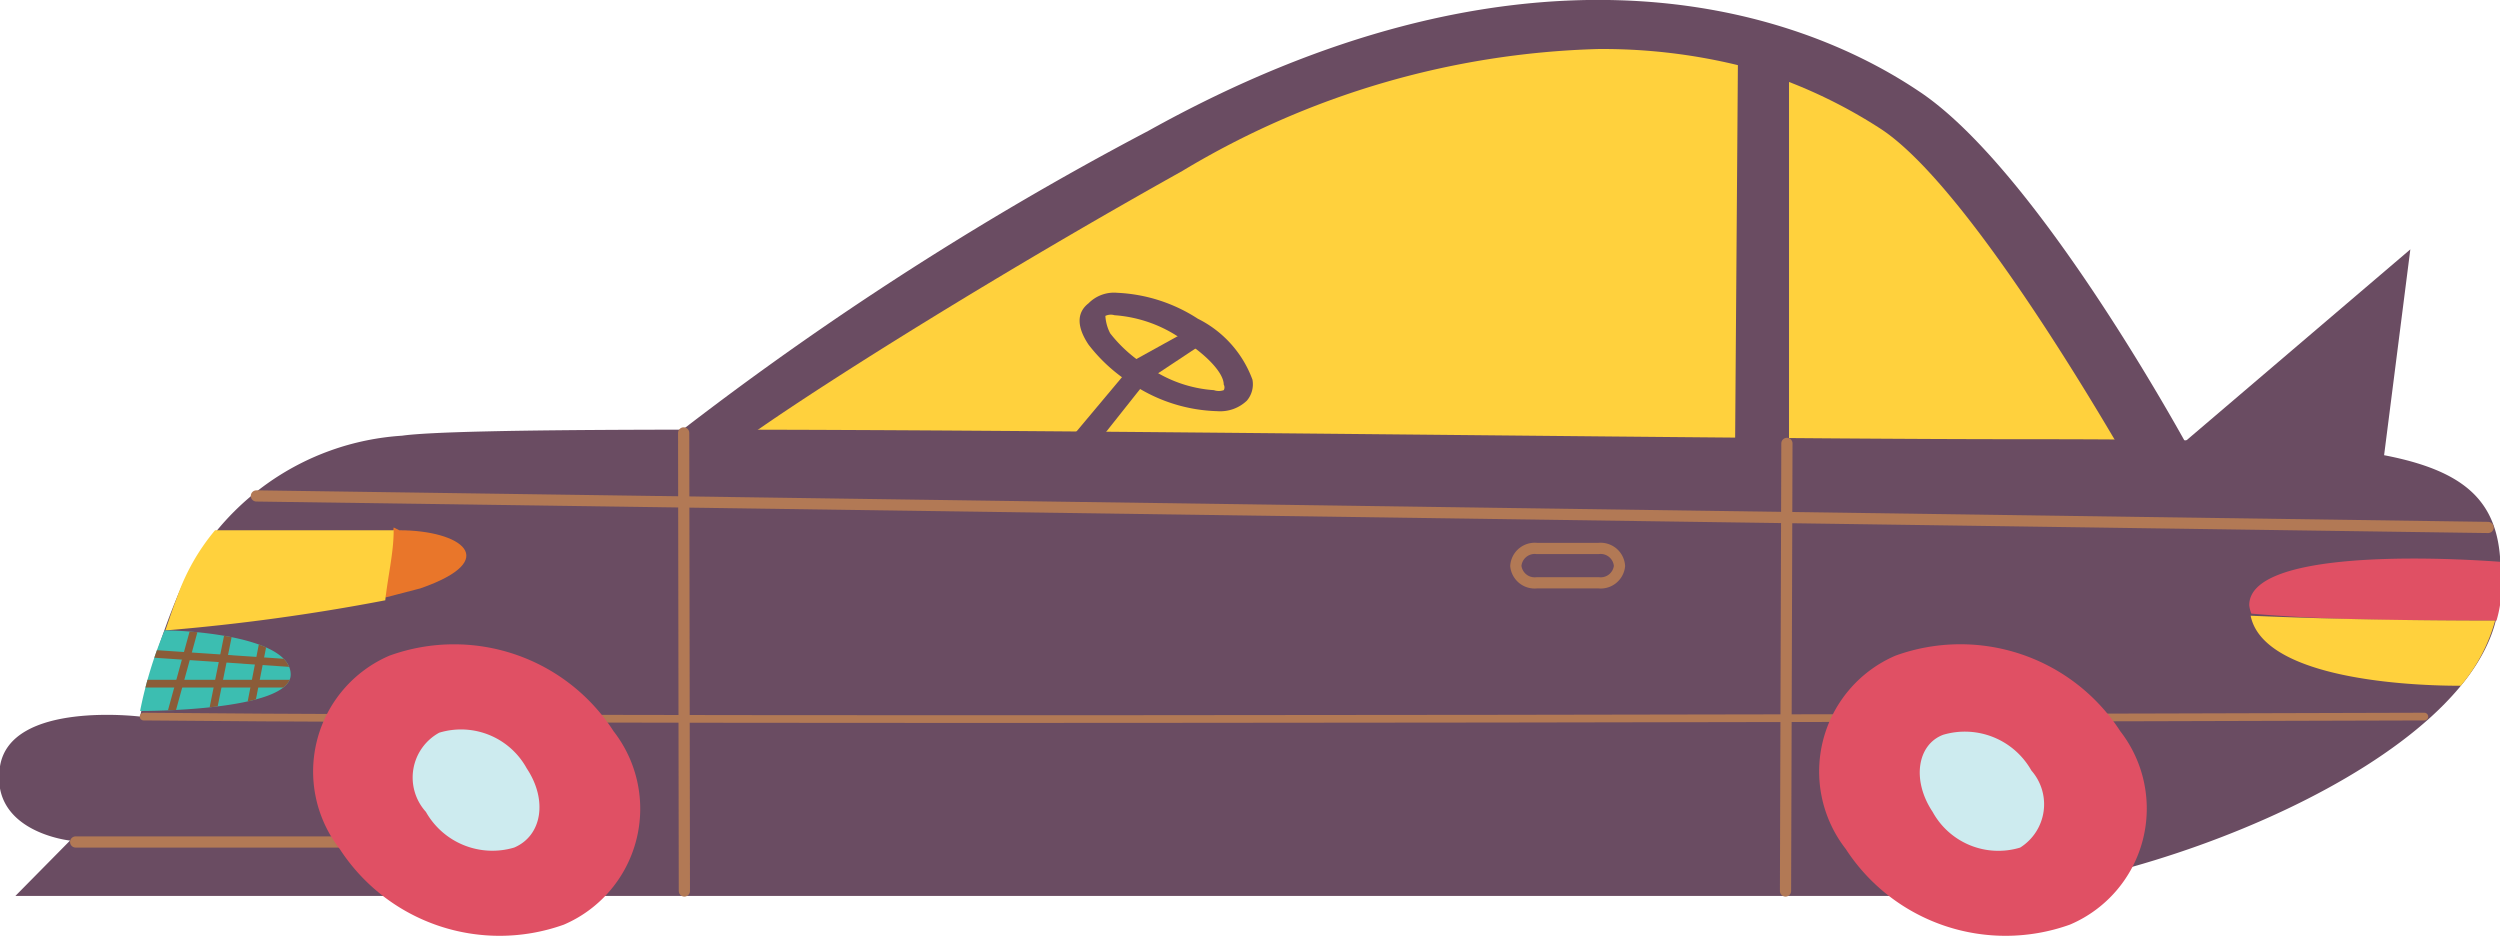 <?xml version="1.0"?>
<svg xmlns="http://www.w3.org/2000/svg" xmlns:xlink="http://www.w3.org/1999/xlink" id="Afbeeldingen" viewBox="0 0 35.69 13.38" width="142.76" height="53.52">
  <defs>
    <style>.cls-1{fill:#3cbeb1;}.cls-2{fill:#6a4c62;}.cls-3{fill:#ffd13d;}.cls-10,.cls-4,.cls-7{fill:none;stroke-linecap:round;stroke-linejoin:round;}.cls-4,.cls-7{stroke:#b27955;}.cls-4{stroke-width:0.16px;}.cls-5{fill:#e05064;}.cls-6{fill:#e9762a;}.cls-7{stroke-width:0.11px;}.cls-8{fill:#cdebef;}.cls-9{clip-path:url(#clip-path);}.cls-10{stroke:#8b5c38;stroke-width:0.11px;}</style>
    <clipPath id="clip-path">
      <path class="cls-1" d="M2,10.15A6,6,0,0,1,2.35,9c.4,0,1.8.1,1.8.63S2,10.15,2,10.15Z"/>
    </clipPath>
  </defs>
  <path class="cls-2" d="M31.48,6.84c-.07-.17-2.33-4.38-4.09-5.54-2-1.34-5.83-2.31-11,.57A45.92,45.92,0,0,0,9.34,6.45Z"/>
  <path class="cls-3" d="M24.77,6.37l-14-.2c1.1-.77,3.55-2.3,6.11-3.73A12.15,12.15,0,0,1,22.81.7a8.17,8.17,0,0,1,2,.23Z"/>
  <path class="cls-3" d="M25.54,1.17a7.18,7.18,0,0,1,1.31.67c1.07.7,2.69,3.32,3.47,4.66l-4.78-.11Z"/>
  <path class="cls-2" d="M16.19,5.5a2.35,2.35,0,0,1-.65-.58c-.16-.24-.18-.45,0-.59a.51.51,0,0,1,.41-.15,2.3,2.3,0,0,1,1.15.37,1.58,1.58,0,0,1,.78.87.36.36,0,0,1-.08.3.55.55,0,0,1-.42.15A2.3,2.3,0,0,1,16.19,5.5Zm-.41-1s0,.13.07.26a2,2,0,0,0,.56.49,1.85,1.85,0,0,0,.92.32.21.21,0,0,0,.14,0,.08.08,0,0,0,0-.08c0-.16-.23-.42-.63-.67a1.91,1.91,0,0,0-.93-.32A.18.18,0,0,0,15.78,4.51Z"/>
  <path class="cls-2" d="M16.39,5.41s-1.15,1.45-1.15,1.45l-.35-.13,1.19-1.42Z"/>
  <polygon class="cls-2" points="16.07 5.21 16.92 4.74 17.18 4.9 16.38 5.43 16.07 5.21"/>
  <polygon class="cls-2" points="34.02 6.62 34.41 3.56 31.01 6.46 34.02 6.62"/>
  <path class="cls-2" d="M.22,12.79H27.88c2.55,0,7.54-1.91,7.79-4.15s-1.05-2.37-6.85-2.37S7.28,6,5.74,6.22a3.73,3.73,0,0,0-3.21,2.3A9.67,9.67,0,0,0,2,10.23S.15,10,0,10.94,1,12,1,12Z"/>
  <line class="cls-4" x1="6.25" y1="12.02" x2="1.08" y2="12.02"/>
  <path class="cls-5" d="M32.11,8.64c0-.74,2.34-.71,3.58-.62a4.46,4.46,0,0,1,0,.62,1.74,1.74,0,0,1-.05.22c-1.14,0-2.34,0-3.5-.1A.49.49,0,0,1,32.11,8.64Z"/>
  <path class="cls-3" d="M35.62,8.86a2.47,2.47,0,0,1-.49.93c-1,0-2.83-.16-3-1C33.28,8.84,34.48,8.86,35.62,8.86Z"/>
  <path class="cls-6" d="M5.7,7.57c.88,0,1.48.42.3.83l-.5.13c0-.32.07-.64.12-1Z"/>
  <path class="cls-3" d="M2.53,8.52a3.05,3.05,0,0,1,.54-.95H5.62c0,.32-.08.64-.12,1A29.53,29.53,0,0,1,2.36,9C2.41,8.86,2.46,8.7,2.53,8.52Z"/>
  <path class="cls-7" d="M2.05,10.23c8.19.08,32.56,0,32.56,0"/>
  <path class="cls-5" d="M26.35,12.12a2.72,2.72,0,0,0,3.2,1.08,1.8,1.8,0,0,0,.72-2.76,2.72,2.72,0,0,0-3.21-1.08A1.8,1.8,0,0,0,26.35,12.12Z"/>
  <path class="cls-8" d="M27.59,11.59a1.07,1.07,0,0,0,1.25.51A.73.73,0,0,0,29,11a1.09,1.09,0,0,0-1.26-.51C27.37,10.63,27.29,11.14,27.59,11.59Z"/>
  <path class="cls-5" d="M4.85,12.12a2.72,2.72,0,0,0,3.2,1.08,1.8,1.8,0,0,0,.71-2.76,2.71,2.71,0,0,0-3.2-1.08A1.8,1.8,0,0,0,4.85,12.12Z"/>
  <path class="cls-8" d="M6.08,11.59a1.09,1.09,0,0,0,1.26.51c.4-.17.48-.68.18-1.13a1.07,1.07,0,0,0-1.25-.51A.73.73,0,0,0,6.08,11.59Z"/>
  <line class="cls-4" x1="25.49" y1="12.72" x2="25.51" y2="6.33"/>
  <path class="cls-2" d="M29.48,8.68a.85.85,0,0,0,1.66,0,.85.85,0,0,0-1.66,0Z"/>
  <path class="cls-4" d="M21.64,8.08a.27.27,0,0,0,.3.24h.88a.27.27,0,0,0,.3-.24h0a.27.27,0,0,0-.3-.25h-.88a.27.27,0,0,0-.3.25Z"/>
  <line class="cls-4" x1="9.76" y1="6.18" x2="9.77" y2="12.72"/>
  <path class="cls-1" d="M2,10.15A6,6,0,0,1,2.35,9c.4,0,1.8.1,1.8.63S2,10.15,2,10.15Z"/>
  <g class="cls-9">
    <path class="cls-10" d="M4.35,9.48,1.84,9.31a3.93,3.93,0,0,1-.07.45s2.51,0,2.51,0"/>
    <path class="cls-10" d="M3.53,10.33S3.79,9,3.79,9L3.27,9,3,10.34H2.4l.39-1.42"/>
  </g>
  <line class="cls-4" x1="35.52" y1="7.53" x2="3.66" y2="7.08"/>
</svg>
<!-- fixed -->